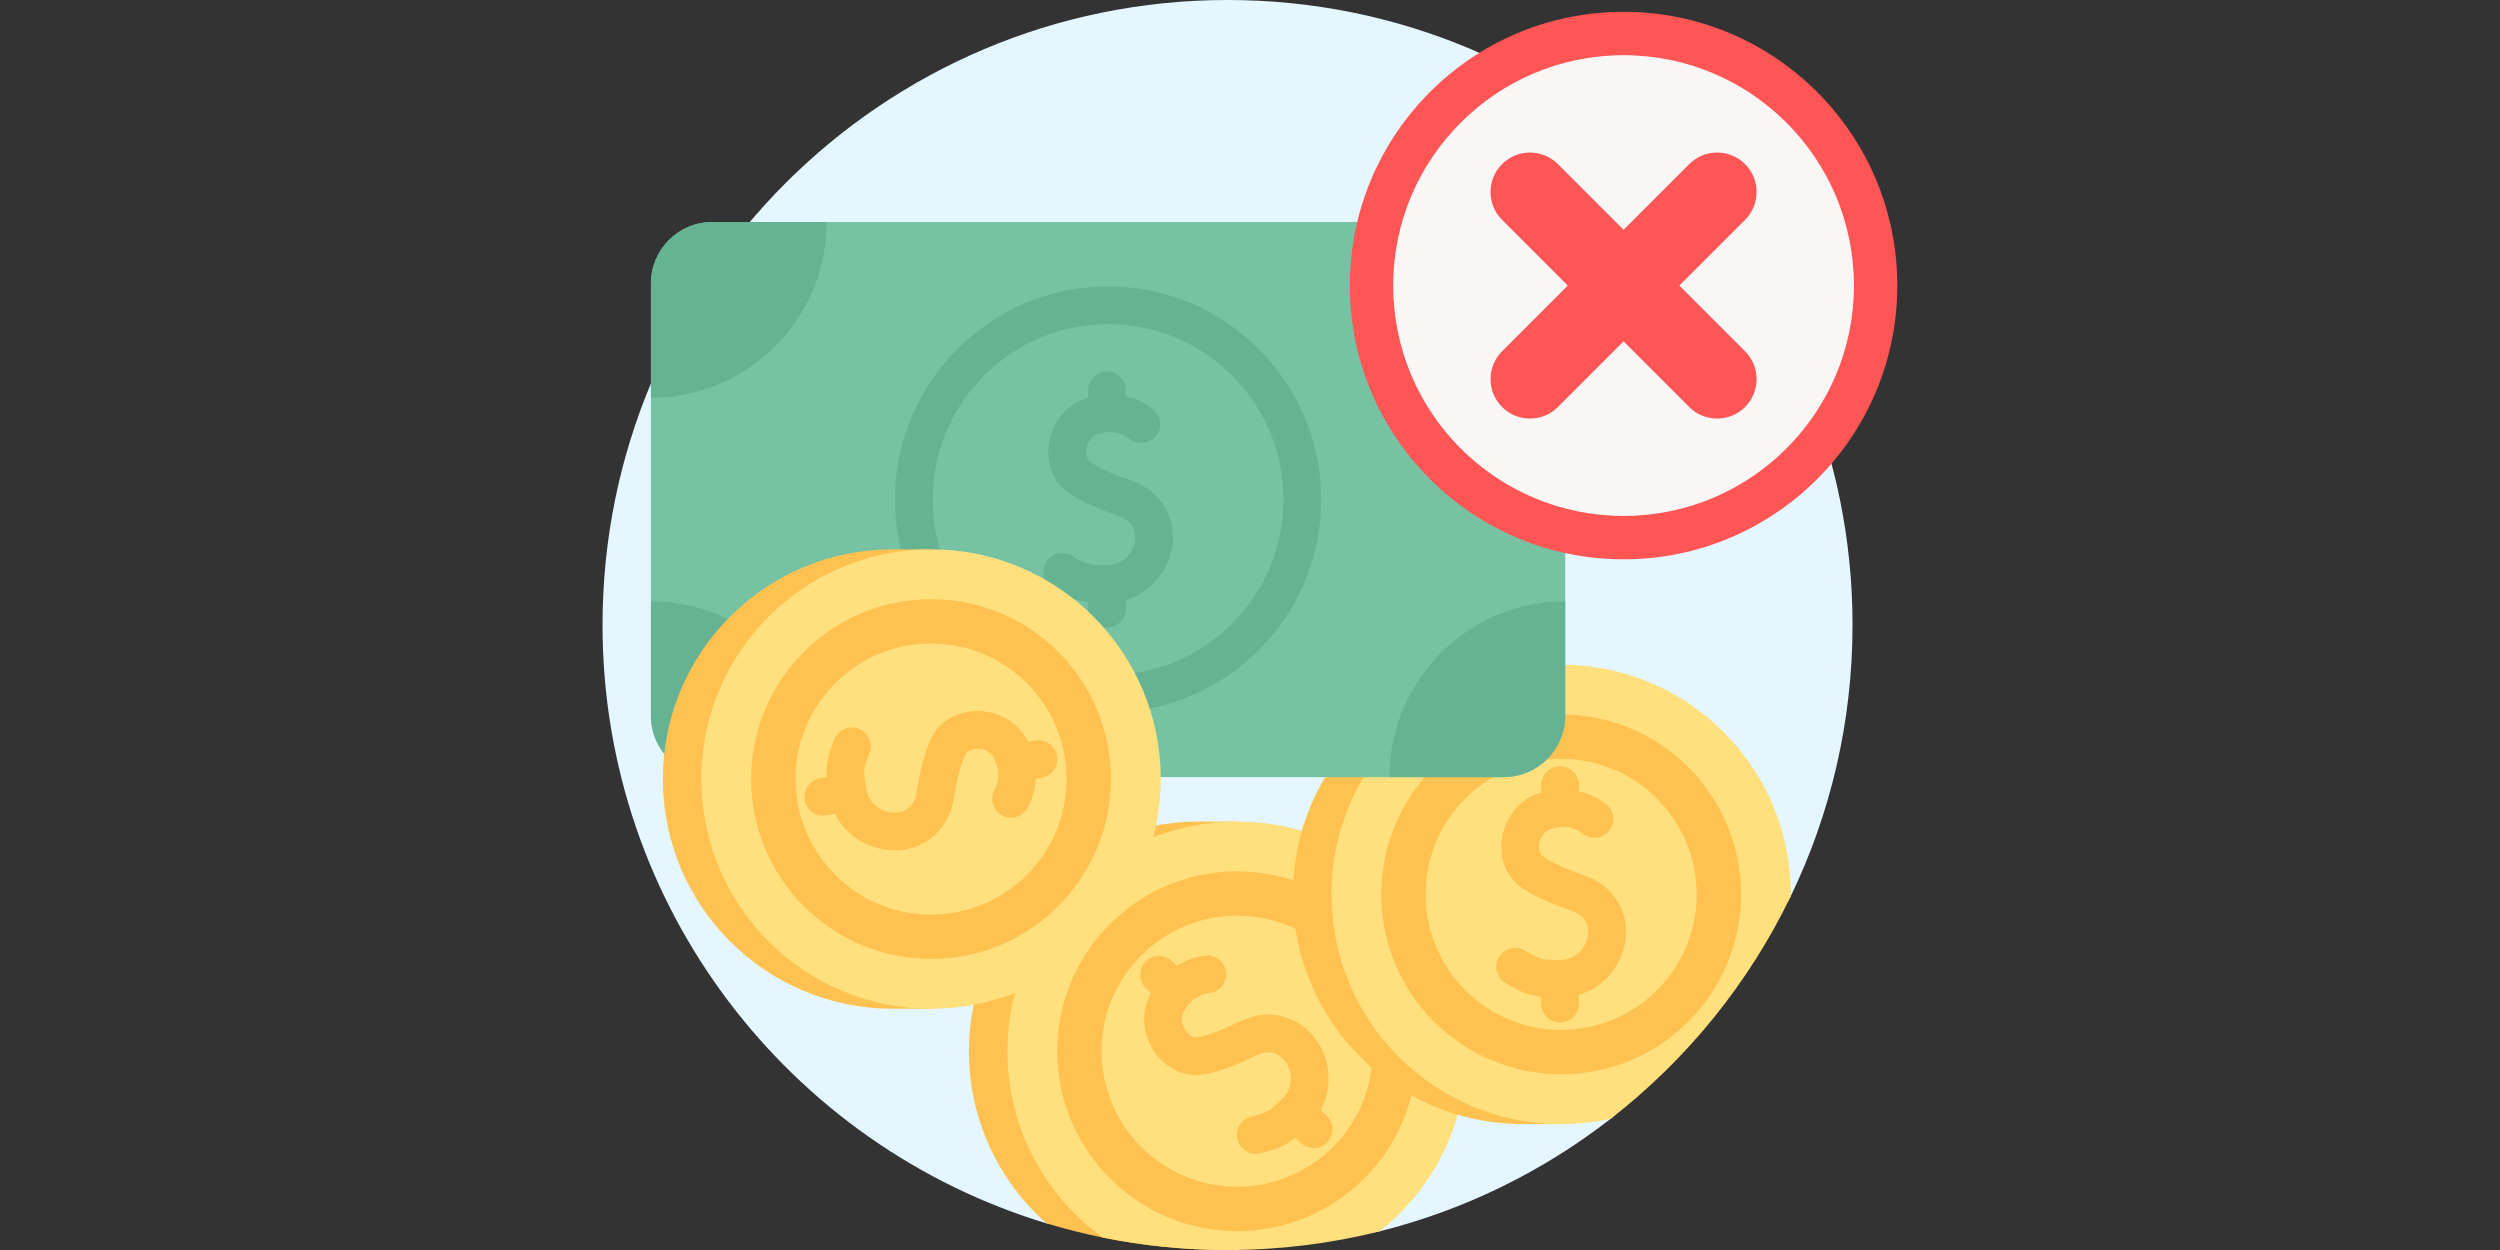 <?xml version="1.0" encoding="UTF-8" standalone="no"?>
<svg
   id="Capa_1"
   enable-background="new 0 0 512 512"
   height="256"
   viewBox="0 0 512 256"
   width="512"
   version="1.1"
   sodipodi:docname="nocash.svg"
   inkscape:version="1.1.1 (3bf5ae0d25, 2021-09-20)"
   xmlns:inkscape="http://www.inkscape.org/namespaces/inkscape"
   xmlns:sodipodi="http://sodipodi.sourceforge.net/DTD/sodipodi-0.dtd"
   xmlns="http://www.w3.org/2000/svg"
   xmlns:svg="http://www.w3.org/2000/svg"
   xmlns:rdf="http://www.w3.org/1999/02/22-rdf-syntax-ns#"
   xmlns:cc="http://creativecommons.org/ns#"
   xmlns:dc="http://purl.org/dc/elements/1.1/">
  <rect x="0" y="0" width="512" height="256" fill="#333333" stroke="none"/>
  <defs
     id="defs97" />
  <sodipodi:namedview
     pagecolor="#ffffff"
     bordercolor="#666666"
     borderopacity="1"
     objecttolerance="10"
     gridtolerance="10"
     guidetolerance="10"
     inkscape:pageopacity="0"
     inkscape:pageshadow="2"
     inkscape:window-width="1920"
     inkscape:window-height="1027"
     id="namedview95"
     showgrid="false"
     inkscape:zoom="1.84375"
     inkscape:cx="213.42373"
     inkscape:cy="165.15254"
     inkscape:window-x="1912"
     inkscape:window-y="-8"
     inkscape:window-maximized="1"
     inkscape:current-layer="Capa_1"
     inkscape:pagecheckerboard="0" />
  <g
     id="g2116"
     transform="translate(82.796,-409.814)">
    <path
       d="m 296.602,537.814 c 0,19.89 -4.54,38.725 -12.64,55.52 -3.805,7.898 -21.049,6.614 -26.33,13.508 -6.695,8.741 -1.845,25.326 -10.535,32.081 -13.805,10.73 -29.87,18.7 -47.355,23.075 -9.36,2.34 -19.099,-19.12 -29.149,-18.97 -0.65,0.011 -1.305,0.015 -1.96,0.015 -8.75,0 -17.29,-0.88 -25.545,-2.55 -3.905,-0.79 -7.776,21.01 -11.54,19.87 -52.62,-15.89 -90.945,-64.745 -90.945,-122.55 0,-70.69 57.31,-128 128,-128 70.69,0 128,57.31 128,128 z"
       id="path2-6"
       inkscape:connector-curvature="0"
       style="fill:#e4f6ff;stroke-width:0.5" />
    <g
       id="g58-5"
       transform="matrix(0.5,0,0,0.5,40.602,409.814)">
      <path
         d="m 259.92,336.5 v 175.47 c -1.3,0.021 -2.61,0.03 -3.92,0.03 -17.5,0 -34.58,-1.76 -51.09,-5.1 -7.81,-1.58 -15.49,-3.52 -23.02,-5.8 -19.51,-17.22 -31.82,-42.43 -31.82,-70.52 0,-51.96 42.12,-94.08 94.08,-94.08 z"
         id="path48-1"
         inkscape:connector-curvature="0"
         style="fill:#ffc250" />
      <path
         d="m 354,430.58 c 0,29.91 -13.96,56.56 -35.72,73.79 -19.94,4.98 -40.8,7.63 -62.28,7.63 -17.5,0 -34.58,-1.76 -51.09,-5.1 -23.67,-17.08 -39.07,-44.9 -39.07,-76.32 0,-51.96 42.12,-94.08 94.08,-94.08 51.96,0 94.08,42.12 94.08,94.08 z"
         id="path50-0"
         inkscape:connector-curvature="0"
         style="fill:#ffe07d" />
      <circle
         cx="259.919"
         cy="430.58"
         r="73.678"
         id="circle52-5"
         style="fill:#ffc250" />
      <circle
         cx="259.919"
         cy="430.58"
         r="55.508"
         id="circle54-1"
         style="fill:#ffe07d" />
      <path
         d="m 261.397,418.233 c -6.172,2.948 -13.154,6.043 -18.153,6.647 -1.396,0.169 -3.18,-0.955 -4.438,-2.797 -0.64,-0.936 -2.581,-4.261 -0.715,-7.737 3.627,-6.75 9.671,-7.492 10.348,-7.553 4.247,-0.389 7.378,-4.151 6.986,-8.401 -0.391,-4.249 -4.152,-7.377 -8.402,-6.986 -1.461,0.134 -6.48,0.826 -11.849,4.128 l -1.745,-1.745 c -3.017,-3.017 -7.909,-3.018 -10.927,0 -3.018,3.018 -3.017,7.909 0,10.927 l 2.099,2.099 c -0.041,0.075 -0.084,0.145 -0.124,0.22 -3.98,7.413 -3.38,16.517 1.568,23.762 4.563,6.682 11.863,10.293 19.053,9.423 5.818,-0.703 12.47,-3.034 22.958,-8.044 6.567,-3.137 10.379,0.882 11.714,2.756 2.74,3.846 3.528,10.176 -1.215,14.982 -4.858,4.926 -6.469,6.091 -12.592,7.371 -4.177,0.874 -6.856,4.968 -5.982,9.144 0.873,4.177 4.967,6.855 9.144,5.982 6.618,-1.384 10.706,-3.256 14.69,-6.384 l 1.967,1.967 c 3.017,3.017 7.909,3.018 10.927,0 3.018,-3.018 3.017,-7.909 0,-10.927 l -2.518,-2.518 c 5.278,-9.71 3.534,-21.046 -1.833,-28.582 -7.16,-10.052 -19.602,-13.16 -30.961,-7.734 z"
         id="path56-8"
         inkscape:connector-curvature="0"
         style="fill:#ffc250" />
    </g>
    <g
       id="g70-5"
       transform="matrix(0.5,0,0,0.5,40.602,409.814)">
      <path
         d="m 376.885,460.425 c -51.961,0 -94.083,-42.122 -94.083,-94.083 0,-51.961 42.122,-94.083 94.083,-94.083 h 15.767 v 188.166 z"
         id="path60-3"
         inkscape:connector-curvature="0"
         style="fill:#ffc250" />
      <path
         d="m 486.73,366.34 c 0,0.23 0,0.47 -0.01,0.7 -17.26,35.82 -42.64,67.01 -73.73,91.18 -6.55,1.45 -13.36,2.21 -20.34,2.21 -51.96,0 -94.08,-42.13 -94.08,-94.09 0,-51.96 42.12,-94.08 94.08,-94.08 51.96,0 94.08,42.12 94.08,94.08 z"
         id="path62-7"
         inkscape:connector-curvature="0"
         style="fill:#ffe07d" />
      <circle
         cx="392.652"
         cy="366.342"
         r="73.678"
         id="circle64-2"
         style="fill:#ffc250" />
      <circle
         cx="392.652"
         cy="366.342"
         r="55.508"
         id="circle66-3"
         style="fill:#ffe07d" />
      <path
         d="m 402.428,358.657 c -6.449,-2.279 -13.574,-5.028 -17.536,-8.136 -1.107,-0.868 -1.573,-2.924 -1.16,-5.116 0.209,-1.114 1.188,-4.839 4.965,-5.976 7.337,-2.208 12.136,1.541 12.658,1.976 3.279,2.728 8.152,2.282 10.88,-1 2.728,-3.281 2.281,-8.152 -1.001,-10.881 -1.128,-0.939 -5.166,-3.999 -11.298,-5.459 v -2.467 c 0,-4.267 -3.459,-7.726 -7.726,-7.726 -4.267,0 -7.726,3.459 -7.726,7.726 v 2.968 c -0.082,0.024 -0.161,0.043 -0.243,0.068 -8.056,2.427 -14.069,9.29 -15.694,17.911 -1.498,7.951 1.111,15.667 6.81,20.136 4.611,3.617 10.963,6.672 21.922,10.546 6.862,2.426 6.715,7.963 6.334,10.231 -0.783,4.657 -4.7,9.69 -11.453,9.735 -6.919,0.048 -8.881,-0.267 -14.116,-3.692 -3.571,-2.336 -8.36,-1.335 -10.696,2.236 -2.336,3.571 -1.335,8.359 2.235,10.696 5.658,3.701 9.873,5.268 14.901,5.874 v 2.782 c 0,4.267 3.459,7.726 7.726,7.726 4.267,0 7.726,-3.459 7.726,-7.726 v -3.561 c 10.598,-3.134 17.381,-12.382 18.914,-21.507 2.046,-12.173 -4.554,-23.169 -16.422,-27.364 z"
         id="path68-2"
         inkscape:connector-curvature="0"
         style="fill:#ffc250" />
    </g>
    <g
       id="g34-0"
       transform="matrix(0.5,0,0,0.5,44.25,439.25)">
      <path
         d="m 387.022,57.239 v 177.017 c 0,13.902 -11.272,25.174 -25.174,25.174 H 37.698 c -13.902,0 -25.174,-11.272 -25.174,-25.174 V 57.239 c 0,-13.902 11.272,-25.174 25.174,-25.174 h 324.149 c 13.903,0 25.175,11.272 25.175,25.174 z"
         id="path16-8"
         inkscape:connector-curvature="0"
         style="fill:#78c2a4" />
      <circle
         cx="199.773"
         cy="145.748"
         r="79.578"
         id="circle18-2"
         style="fill:#78c2a4" />
      <g
         id="g32-2"
         style="fill:#66b394">
        <path
           d="m 209.55,138.062 c -6.449,-2.279 -13.574,-5.028 -17.536,-8.136 -1.107,-0.868 -1.573,-2.924 -1.16,-5.116 0.209,-1.114 1.188,-4.839 4.965,-5.976 7.337,-2.208 12.136,1.541 12.658,1.976 3.279,2.728 8.152,2.282 10.88,-1.001 2.728,-3.281 2.281,-8.152 -1.001,-10.881 -1.128,-0.939 -5.166,-3.998 -11.298,-5.459 v -2.467 c 0,-4.267 -3.459,-7.726 -7.726,-7.726 -4.268,0 -7.726,3.459 -7.726,7.726 v 2.968 c -0.082,0.024 -0.161,0.043 -0.243,0.068 -8.056,2.427 -14.069,9.29 -15.694,17.911 -1.498,7.951 1.111,15.666 6.81,20.136 4.611,3.617 10.963,6.672 21.922,10.546 6.862,2.426 6.715,7.963 6.334,10.231 -0.783,4.657 -4.7,9.69 -11.453,9.735 -6.919,0.048 -8.881,-0.267 -14.116,-3.692 -3.571,-2.336 -8.36,-1.335 -10.696,2.236 -2.336,3.571 -1.335,8.359 2.235,10.696 5.658,3.701 9.873,5.268 14.901,5.874 v 2.782 c 0,4.267 3.459,7.726 7.726,7.726 4.268,0 7.726,-3.459 7.726,-7.726 v -3.561 c 10.598,-3.134 17.381,-12.382 18.914,-21.507 2.047,-12.171 -4.553,-23.167 -16.422,-27.363 z"
           id="path20-2"
           inkscape:connector-curvature="0" />
        <path
           d="m 387.022,187.43 v 46.825 c 0,13.902 -11.272,25.174 -25.174,25.174 h -46.825 c -0.001,-39.769 32.239,-71.999 71.999,-71.999 z"
           id="path22-9"
           inkscape:connector-curvature="0" />
        <path
           d="m 387.022,57.239 v 46.825 c -39.76,0 -71.999,-32.239 -71.999,-71.999 h 46.825 c 13.902,0 25.174,11.272 25.174,25.174 z"
           id="path24-7"
           inkscape:connector-curvature="0" />
        <path
           d="M 84.523,259.43 H 37.698 c -13.902,0 -25.174,-11.272 -25.174,-25.174 V 187.43 c 39.77,0 71.999,32.23 71.999,72 z"
           id="path26-7"
           inkscape:connector-curvature="0" />
        <path
           d="m 84.523,32.065 c 0,39.76 -32.23,71.999 -71.999,71.999 V 57.239 c 0,-13.902 11.272,-25.174 25.174,-25.174 z"
           id="path28-4"
           inkscape:connector-curvature="0" />
        <path
           d="m 199.773,233.051 c -48.14,0 -87.304,-39.164 -87.304,-87.304 0,-48.14 39.164,-87.304 87.304,-87.304 48.14,0 87.304,39.164 87.304,87.304 0,48.14 -39.164,87.304 -87.304,87.304 z m 0,-159.155 c -39.619,0 -71.851,32.232 -71.851,71.851 0,39.619 32.232,71.851 71.851,71.851 39.619,0 71.851,-32.232 71.851,-71.851 0,-39.619 -32.233,-71.851 -71.851,-71.851 z"
           id="path30-5"
           inkscape:connector-curvature="0" />
      </g>
    </g>
    <g
       id="g46-9"
       transform="matrix(0.5,0,0,0.5,40.602,409.814)">
      <path
         d="m 118.796,413.181 c -51.961,0 -94.083,-42.122 -94.083,-94.083 0,-51.961 42.122,-94.083 94.083,-94.083 h 15.767 v 188.166 z"
         id="path36-4"
         inkscape:connector-curvature="0"
         style="fill:#ffc250" />
      <circle
         cx="134.563"
         cy="319.098"
         r="94.083"
         id="circle38-7"
         style="fill:#ffe07d" />
      <circle
         cx="134.563"
         cy="319.098"
         r="73.678"
         id="circle40-4"
         style="fill:#ffc250" />
      <circle
         cx="134.563"
         cy="319.098"
         r="55.508"
         id="circle42-7"
         style="fill:#ffe07d" />
      <path
         d="m 143.822,327.4 c 1.131,-6.745 2.608,-14.239 4.984,-18.678 0.664,-1.24 2.608,-2.055 4.838,-2.026 1.134,0.014 4.971,0.334 6.744,3.858 3.442,6.845 0.578,12.22 0.24,12.809 -2.12,3.701 -0.839,8.424 2.865,10.544 3.703,2.121 8.424,0.838 10.544,-2.866 0.73,-1.273 3.046,-5.779 3.426,-12.071 l 2.43,-0.426 c 4.203,-0.737 7.013,-4.741 6.276,-8.945 -0.737,-4.203 -4.742,-7.013 -8.945,-6.276 l -2.924,0.513 c -0.038,-0.076 -0.07,-0.152 -0.109,-0.228 -3.782,-7.516 -11.58,-12.253 -20.353,-12.364 -8.09,-0.102 -15.239,3.8 -18.657,10.186 -2.766,5.166 -4.678,11.951 -6.601,23.414 -1.204,7.178 -6.683,7.99 -8.983,8.006 -4.722,0.034 -10.356,-2.956 -11.567,-9.599 -1.243,-6.806 -1.271,-8.794 1.198,-14.541 1.684,-3.921 -0.129,-8.465 -4.05,-10.149 -3.921,-1.684 -8.464,0.129 -10.149,4.049 -2.668,6.212 -3.483,10.635 -3.211,15.692 l -2.74,0.481 c -4.203,0.737 -7.013,4.741 -6.276,8.945 0.737,4.203 4.742,7.013 8.945,6.276 l 3.508,-0.615 c 4.918,9.897 15.199,14.981 24.451,14.915 12.343,-0.089 22.033,-8.49 24.116,-20.904 z"
         id="path44-3"
         inkscape:connector-curvature="0"
         style="fill:#ffc250" />
    </g>
    <circle
       cx="252.424"
       cy="453.993"
       r="37.179"
       id="circle78-3"
       style="fill:#f9f6f6;stroke-width:0.5" />
    <g
       id="g1998"
       transform="matrix(1.269,0,0,1.269,-70.615,-107.82)">
      <circle
         cx="252.424"
         cy="453.993"
         r="44.179"
         id="circle76-6"
         style="fill:#ff5555;stroke-width:0.5" />
      <circle
         cx="252.424"
         cy="453.993"
         r="37.179"
         id="circle80-9"
         style="fill:#f9f6f6;stroke-width:0.5" />
      <g
         id="g88-1"
         style="fill:#ff5555"
         transform="matrix(0.5,0,0,0.5,40.602,409.814)">
        <path
           d="m 384.436,127.564 c -4.972,-4.972 -4.972,-13.034 0,-18.006 l 60.407,-60.407 c 4.972,-4.972 13.034,-4.972 18.006,0 4.972,4.972 4.972,13.034 0,18.006 l -60.407,60.407 c -4.972,4.972 -13.034,4.972 -18.006,0 z"
           id="path84-4"
           inkscape:connector-curvature="0"
           style="fill:#ff5555" />
        <path
           d="m 384.436,49.151 c 4.972,-4.972 13.034,-4.972 18.006,0 l 60.407,60.407 c 4.972,4.972 4.972,13.034 0,18.006 -4.972,4.972 -13.034,4.972 -18.006,0 L 384.436,67.157 c -4.972,-4.972 -4.972,-13.034 0,-18.006 z"
           id="path86-6"
           inkscape:connector-curvature="0"
           style="fill:#ff5555" />
      </g>
    </g>
  </g>
</svg>
